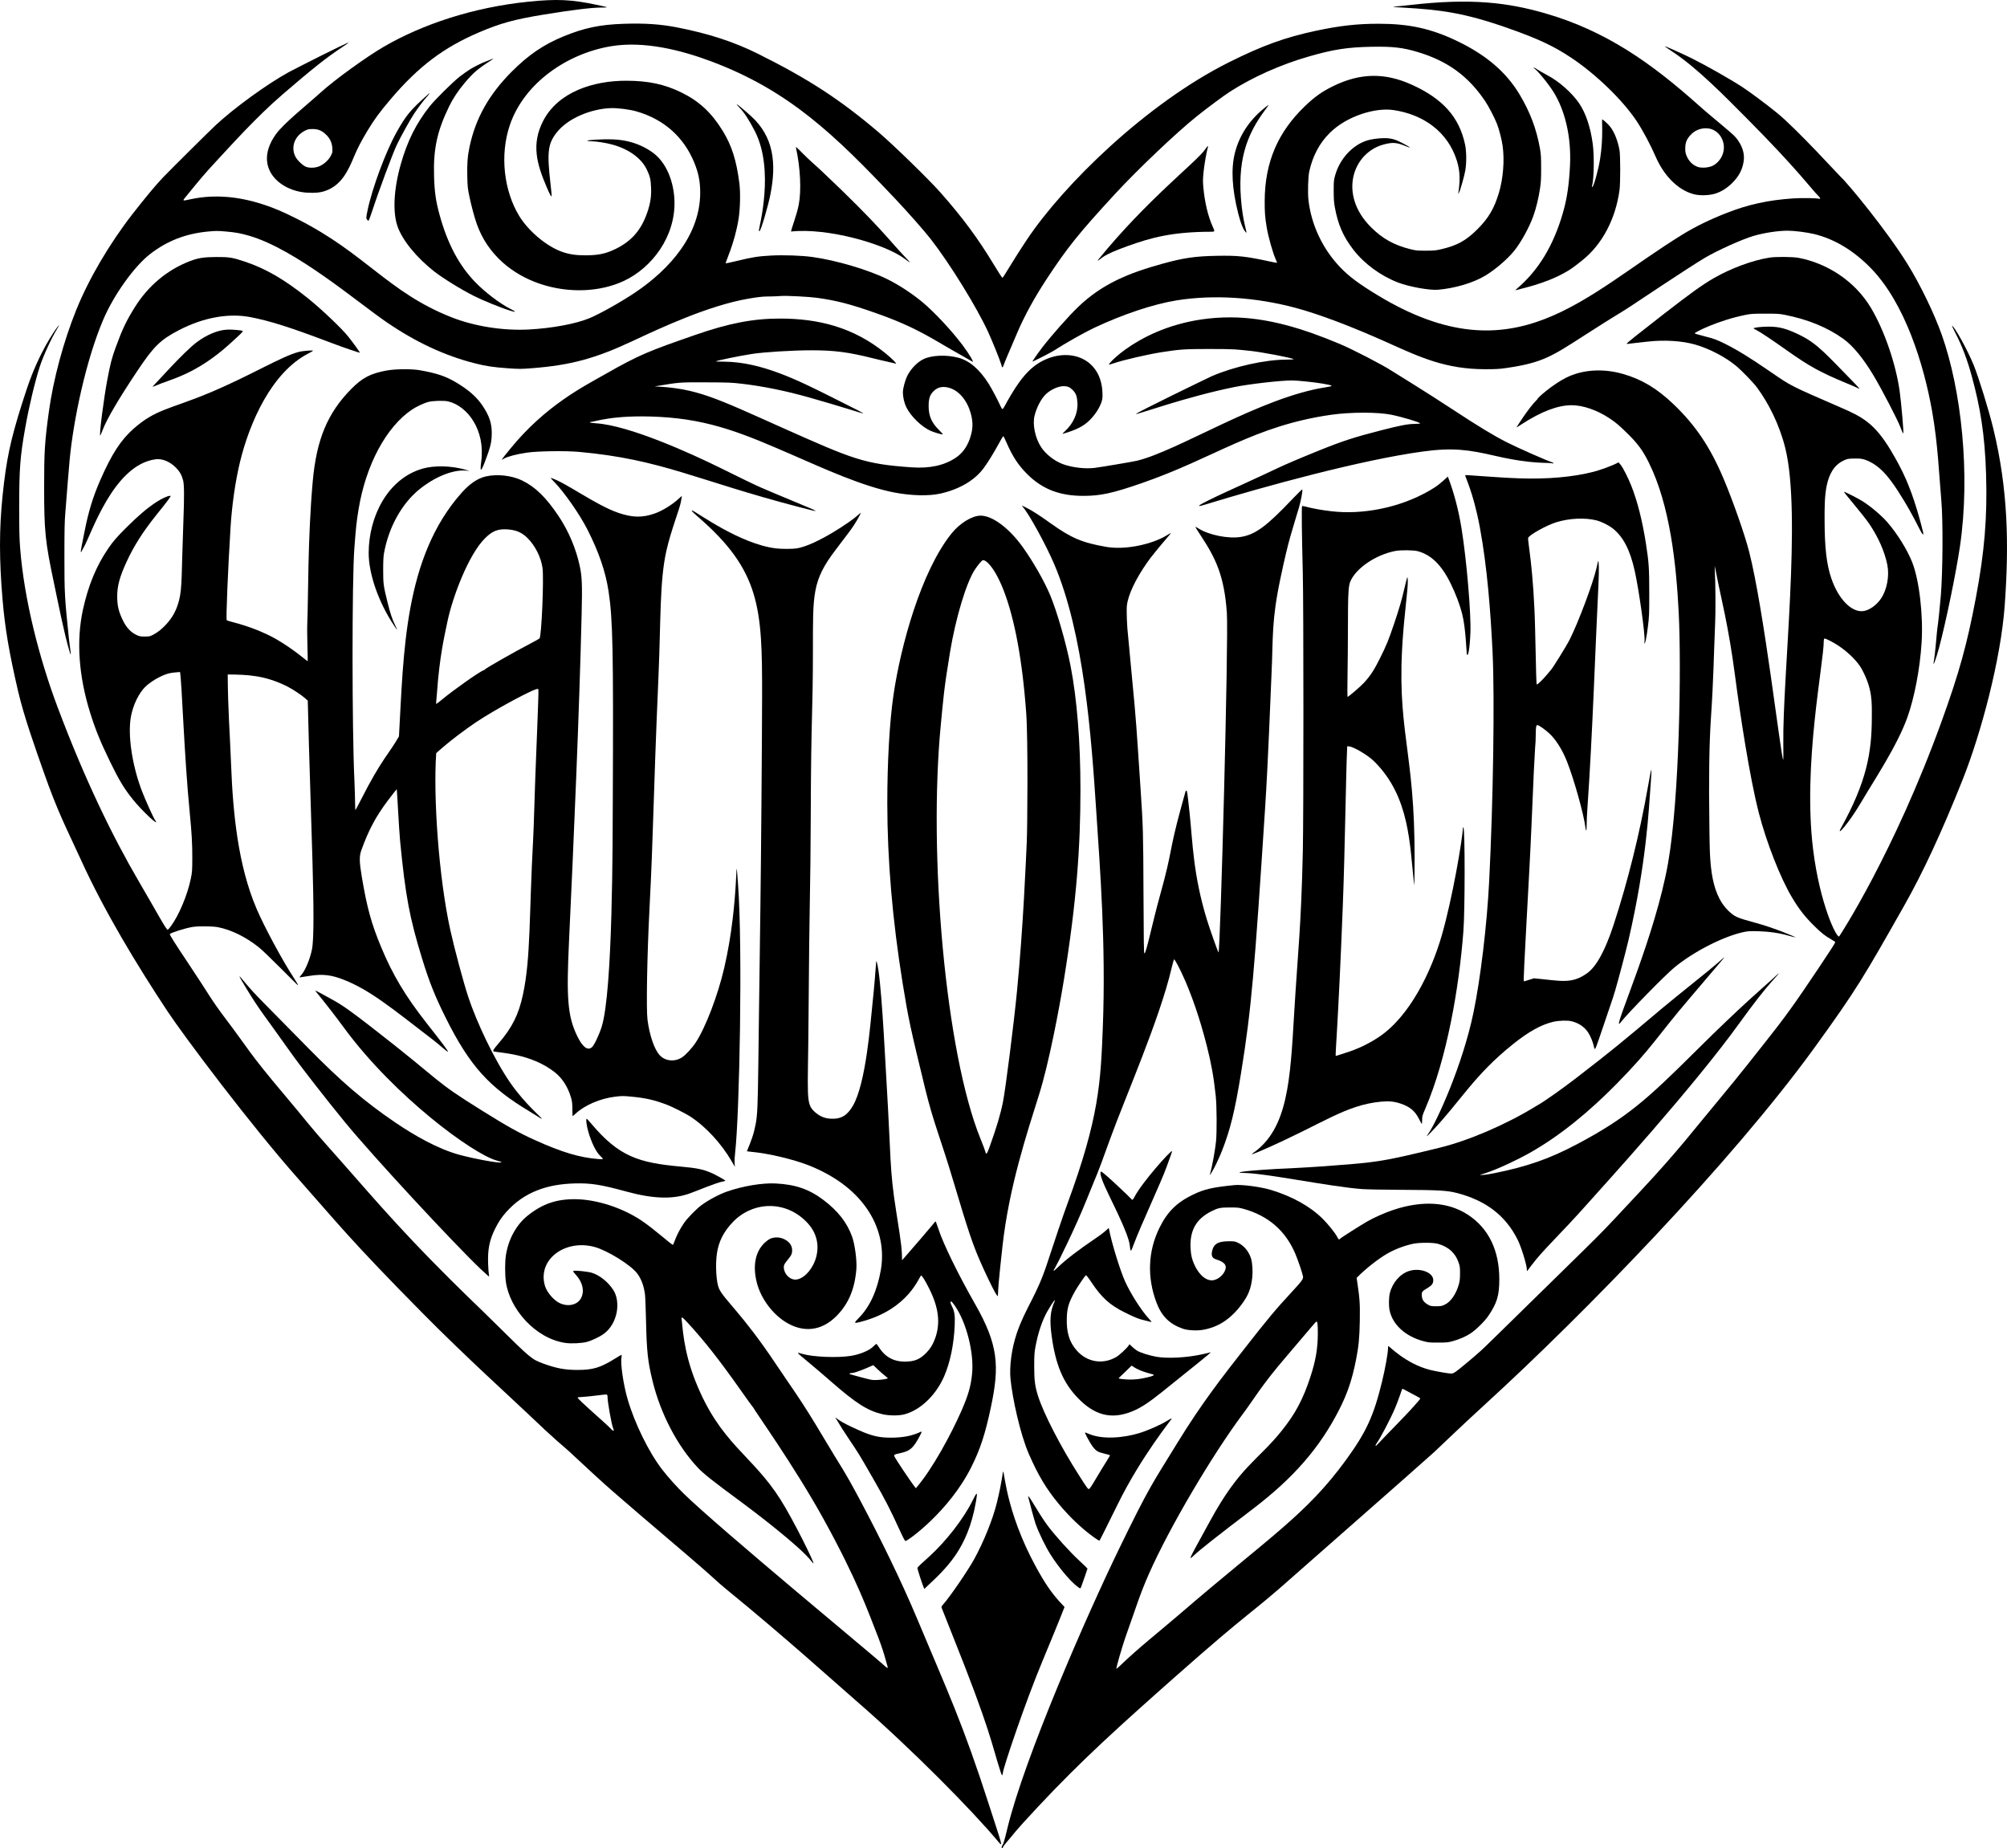 <?xml version="1.0" encoding="utf-8"?>
<svg version="1.1" id="Layer_1" xmlns="http://www.w3.org/2000/svg" xmlns:xlink="http://www.w3.org/1999/xlink" x="0px" y="0px"
	 viewBox="0 0 5000 4604.716" enable-background="new 0 0 5000 4604.716" xml:space="preserve">
<g>
	<path d="M2305.02,2712.912c21.177,86.773,36.962,118.562,71.258,233.752
		c35.264,118.438,46.516,151.976,65.983,196.677c11.225,25.776,29.392,63.6,36.663,76.334l0.001-0.001
		c2.949,5.165,5.841,9.392,6.427,9.392c0.586,0,1.065-3.378,1.065-7.506c0-20.043,11.111-117.306,11.133-117.502
		c16.341-147.064,60.57-279.838,91.721-379.262c23.585-75.278,48.881-208.002,61.024-282.698
		c32.531-200.106,41.301-335,41.401-474.772c0.085-117.46-8.6-226.109-24.661-308.54
		c-11.023-56.572-34.299-137.153-51.072-176.813c-14.932-35.305-43.053-84.383-68.735-119.96
		c-33.726-46.718-75.027-77.374-104.244-77.374c-21.293,0-52.098,18.936-72.703,44.692
		c-75.976,94.969-126.427,280.311-144.263,401.58c-9.836,66.885-15.545,166.602-15.497,270.725
		c0.065,140.929,12.923,291.483,38.282,448.234C2263.204,2538.894,2267.802,2560.408,2305.02,2712.912z
		 M2343.96,1804.103c6.237-63.837,7.202-84.711,22.692-178.634c14.38-87.192,41.283-176.012,62.961-207.865
		c6.91-10.153,15.298-20.145,18.227-21.713c11.187-5.987,85.983,62.172,108.805,381.656
		c4.698,65.768,2.91,287.174,1.294,320.617c-2.264,46.857-8.491,208.479-24.311,371.138
		c-7.979,82.04-28.401,243.147-35.059,276.572c-5.999,30.117-16.09,63.95-33.214,111.354l0.001-0
		c-5.377,14.886-7.545,18.698-9.092,15.99c-2.058-3.601,0.794-0.683-13.552-36.016
		C2355.462,2622.307,2312.231,2128.921,2343.96,1804.103z"/>
	<path d="M4965.843,1067.657c-11.156-45.835-36.512-127.969-48.789-158.041
		c-15.344-37.584-48.596-97.804-54.006-97.804c-0.444,0,3.183,7.724,8.06,17.164
		c17.2,33.295,29.839,66.657,41.452,109.414c20.192,74.344,32.24,142.025,35.318,243.264
		c3.262,107.292-3.874,193.312-25.575,308.31c-21.697,114.978-41.56,186.615-85.127,307.015
		c-118.954,328.731-254.451,535.329-255.357,535.975c-6.498,4.628-47.972-80.895-64.772-216.005
		c-26.321-211.678,26.498-463.45,26.498-521.124c-0.002-2.56,0.76-4.543,1.915-4.987
		c2.13-0.817,22.68,9.763,34.893,17.965c25.413,17.067,47.996,39.847,58.128,58.634
		c26.702,49.509,24.799,81.565,24.764,119.179c-0.084,89.084-12.948,160.634-76.873,276.502
		c-13.465,24.405,19.705-12.2,50.485-64.701c31.791-54.224,89.363-139.772,114.938-211.154
		c17.644-49.243,31.299-120.861,35.441-185.878c4.384-68.819-5.881-156.507-23.52-200.927
		c-12.352-31.107-37.266-71.188-61.69-99.252c-15.078-17.325-42.163-40.226-62.466-52.818
		c-12.355-7.663-43.895-23.677-45.469-23.086c-1.946,0.73,46.534,55.595,63.416,80.713
		c22.141,32.941,37.58,68.012,44.226,100.465c5.79,28.266-0.642,62.703-15.902,85.154
		c-11.287,16.606-29.702,29.363-44.574,30.881c-29.129,2.973-61.407-30.373-78.859-81.471
		c-11.921-34.904-16.788-77.153-16.824-146.041c-0.028-53.8-1.425-124.38,46.763-147.362
		c9.605-4.581,10.949-4.864,25.18-5.3c17.869-0.547,26.064,0.945,38.855,7.074
		c24.722,11.847,44.706,32.101,70.205,71.152c47.661,72.99,60.699,114.829,65.163,110.366
		c0.78-0.78-8.743-37.077-15.886-60.544c-18.105-59.484-34.686-97.11-65.364-148.326
		c-40.587-67.755-71.09-83.546-124.199-106.603c-127.835-55.498-122.705-52.889-176.177-89.598
		c-50.219-34.476-81.501-53.755-112.434-69.295c-20.014-10.054-28.491-13.118-53.76-19.432
		c-11.965-2.99-21.833-5.976-21.929-6.637c-0.364-2.522,58.511-32.434,127.238-46.12
		c13.226-2.634,18.676-2.967,48.579-2.967c29.854,0,35.373,0.336,48.578,2.956
		c57.761,11.463,105.984,31.206,145.606,59.613c23.921,17.15,49.964,48.705,75.549,91.54
		c20.791,34.808,59.845,109.977,66.966,128.894c4.756,12.634,6.154,15.565,7.134,14.959
		c1.457-0.9-4.894-74.587-8.993-104.343c-9.342-67.812-38.124-151.63-71.191-207.319
		c-41.29-69.537-111.97-112.29-180.743-125.332c-14.483-2.747-56.887-3.053-72.865-0.525
		c-41.442,6.554-95.924,26.694-138.289,51.121c-28.378,16.362-57.426,37.19-125.008,89.633
		c-62.202,48.269-91.975,72.089-91.975,73.587c0,0.637,1.603,0.856,3.562,0.486
		c4.694-0.885,19.394-2.254,48.902-5.621c41.322-4.715,85.891-1.922,118.175,7.407
		c35.935,10.384,75.614,31.152,102.694,53.752c13.404,11.186,41.86,40.664,50.859,52.686
		c29.162,38.958,56.526,93.738,70.837,151.251c41.049,164.963-7.111,569.769-4.841,736.923
		c0.313,23.02,0.166,41.091-0.327,40.158c-6.341-11.996-47.807-374.092-84.932-519.217
		c-10.672-41.72-40.036-125.57-63.227-180.548c-33.398-79.176-69.837-133.542-124.705-186.056
		c-41.404-39.627-79.453-62.437-126.564-75.871c-49.769-14.193-100.847-10.806-141.149,9.359
		c-34.362,17.193-70.801,49.881-70.801,52.045c0,0.545-2.051,3.002-4.557,5.462
		c-17.245,16.923-50.064,67.574-48.196,66.484c0.871-0.508,6.386-4.029,12.254-7.824
		c49.467-31.983,89.889-47.398,124.702-47.554c27.964-0.125,64.253,12.406,94.348,32.579
		c16.336,10.951,23.216,16.75,44.068,37.143c26.186,25.61,38.633,42.459,53.738,72.739
		c53.151,106.544,68.682,254.057,74.786,375.55c6.614,131.62,2.173,459.885-26.641,623.097
		c-31.224,176.867-128.47,394.016-122.06,400.425c0.306,0.306,2.648-2.129,5.204-5.411
		c16.791-21.552,109.967-116.674,132.402-135.168c49.025-40.412,124.964-78.915,175.438-88.951
		c8.838-1.758,15.503-2.035,34.976-1.455c56.947,1.696,83.839,15.31,91.587,15.132
		c1.207-0.027-48.79-22.56-104.886-37.622c-39.741-10.671-47.035-13.936-61.204-27.395
		c-50.198-47.683-47.28-134.339-48.487-215.417c-1.694-113.751-0.398-202.201,3.899-266.209
		c6.66-99.182,6.847-150.729,10.477-236.375c1.169-27.58,1.355-92.428-1.257-142.535
		c1.551,6.752,3.083,12.946,6.859,33.033c7.549,40.156,27.804,116.507,44.161,242.244
		c11.961,91.945,35.992,250.954,58.993,340.048c19.114,74.036,53.665,162.168,82.592,210.674
		c17.819,29.879,32.696,48.865,56.821,72.515c16.801,16.469,27.231,24.625,41.572,32.502
		c5.165,2.838,9.392,5.786,9.392,6.553c0,2.22-9.994,17.804-43.566,67.931
		c-58.117,86.775-81.744,119.537-130.608,181.105c-16.544,20.844-65.922,84.246-111.453,138.61
		c-63.924,76.325-103.136,129.698-200.076,233.22c-124.144,132.576-51.26,58.56-364.092,365.401
		c-31.21,30.613-37.489,36.329-66.714,60.728c-29.903,24.965-34.109,27.871-40.346,27.871
		c-6.346,0-39.075-5.697-52.671-9.169c-60.536-15.456-101.743-59.489-103.762-59.489
		c-0.425,0-0.774,2.478-0.787,5.506c-0.03,11.993-6.977,50.642-15.077,83.878
		c-20.646,84.717-39.139,124.947-89.02,193.666c-100.071,137.86-191.091,192.065-413.499,383.615
		c-51.096,44.008-103.07,84.612-149.25,129.06c-5.189,4.993-9.737,8.776-10.107,8.405
		c-0.654-0.653,12.209-49.331,26.897-90.354c22.648-63.256,31.474-94.176,54.209-145.735
		c51.761-117.387,159.118-298.197,233.858-398.4c31.402-42.102,45.043-69.052,106.667-141.143
		c68.367-79.978,75.163-89.384,77.22-89.384c2.393,0,3.209,7.539,3.209,29.795
		c0.007,36.544-5.257,67.417-18.334,107.52c-18.246,55.958-37.523,92.178-71.748,134.817
		c-60.206,75.007-104.277,88.501-178.065,224.095c-49.133,90.289-58.222,103.429-40.499,86.325
		c13.691-13.213,57.369-47.665,147.256-116.147c100.744-76.755,166.416-152.308,214.546-246.829
		c20.634-40.523,32.277-74.985,42.012-124.361c6.581-33.375,8.634-54.447,9.405-96.509
		c0.892-48.615-0.673-58.458-7.841-107.613c24.489-25.162,56.149-48.653,75.583-60.039
		c18.395-10.777,42.834-20.157,64.771-24.86c15.742-3.375,50.366-3.348,62.18,0.049
		c26.551,7.634,43.266,22.762,51.436,46.551c3.254,9.474,3.614,12.241,3.565,27.379
		c-0.043,13.527-0.636,18.879-3.011,27.204c-7.057,24.736-20.279,43.654-35.387,50.629
		c-7.313,3.377-9.56,3.778-21.137,3.778c-10.964,0-13.794-0.449-18.424-2.923
		c-12.636-6.752-17.167-13.374-17.409-25.444c-0.15-7.496,1.461-9.4,14.55-17.186
		c10.87-6.466,14.166-11.021,14.153-19.585c-0.019-19.127-33.044-31.447-60.554-22.59
		c-22.384,7.206-41.583,29.562-47.769,55.624c-2.453,10.334-2.78,30.178-0.679,41.172
		c6.901,36.108,39.102,65.84,84.394,77.919c12.571,3.353,15.37,3.623,36.92,3.565
		c20.916-0.056,24.585-0.407,35.624-3.409c16.816-4.573,33.527-11.832,45.179-19.625
		c13.85-9.264,34.828-29.95,43.919-43.31c21.842-32.096,27.479-50.885,27.479-91.569
		c-0.003-72.031-26.904-127.201-78.389-160.76c-48.754-31.779-112.282-35.993-184.571-12.242
		c-20.657,6.787-47.372,18.538-65.419,28.776c-16.146,9.16-66.118,40.904-68.044,43.224
		c-2.645,3.187-4.388,2.179-7.354-4.251c-3.76-8.15-22.846-32.054-36.016-45.108
		c-31.204-30.929-74.958-55.43-128.239-71.811c-25.458-7.826-72.6-14.152-91.588-12.29
		c-54.534,5.349-75.575,10.201-104.021,23.991c-39.982,19.381-63.267,42.475-82.907,82.225
		c-28.704,58.098-31.346,123.697-7.511,186.541c12.933,34.1,32.483,53.432,65.805,65.069
		c11.431,3.992,33.45,5.355,48.24,2.985c39.047-6.256,70.091-26.327,97.821-63.245
		c16.935-22.546,23.779-39.884,26.774-67.82c1.639-15.295,0.283-35.965-3.073-46.836
		c-5.295-17.153-17.086-31.65-31.52-38.756c-8.271-4.072-9.296-4.257-23.571-4.235
		c-25.171,0.038-36.449,5.699-40.846,20.503c-4.337,14.603-1.795,21.355,9.335,24.798
		c21.924,6.783,27.999,15.688,20.585,30.177c-5.212,10.184-15.363,18.459-25.9,21.112
		c-17.052,4.294-36.278-10.309-48.748-37.024c-6.31-13.519-8.927-24.202-9.903-40.424
		c-2.735-45.47,13.378-74.531,52.13-94.019c16.238-8.166,22.006-9.337,45.91-9.319
		c19.266,0.014,22.628,0.364,34.083,3.545c61.433,17.061,104.591,54.592,128.846,112.048
		c6.589,15.609,17.584,47.933,19.055,56.02c1.145,6.298-2.695,11.695-26.825,37.703
		c-41.08,44.277-60.331,67.315-119.498,143.008c-53.229,68.097-104.462,132.791-167.145,234.953
		c-62.919,102.547-68.519,106.296-145.351,264.432c-79.06,162.723-235.084,518.806-277.71,695.368
		c-7.388,30.6-9.851,38.932-12.367,41.828c-0.977,1.125-1.777,3.311-1.777,4.858l0.001,0.002
		c0,3.684,2.17,3.617,3.306-0.102c0.49-1.603,4.196-6.704,8.236-11.335c23.909-27.408,11.369-16.845,79.094-89.384
		c108.06-115.742,205.442-203.277,343.219-325.18c191.597-169.522,184.592-152.419,293.136-249.34
		c15.8-14.108,312.404-274.38,348.856-307.537c15.486-14.087,59.99-57.834,132.019-123.682
		c243.435-222.549,606.689-595.958,814.423-881.69c109.281-150.312,128.346-185.095,224.736-354.945
		c47.983-84.552,95.058-185.865,146.957-316.277c46.187-116.059,95.153-299.716,104.839-433.772
		C5005.176,1358.275,5002.922,1219.994,4965.843,1067.657z M3476.788,3551.625
		c-45.696,46.504-49.752,53.314-49.836,49.996c-0.034-1.358,1.31-4.272,2.988-6.477
		c8.4-11.038,33.894-59.754,45.567-87.072c8.565-20.046,17.173-47.282,18.06-48.169
		c0.759-0.759,24.154,12.787,36.632,19.043c4.453,2.232,8.096,4.586,8.096,5.231
		C3538.296,3485.999,3515.686,3512.039,3476.788,3551.625z"/>
	<path d="M2431.414,3740.823c4.407-25.427,3.092-25.666-8.858-1.615c-22.186,44.658-65.262,100.2-107.525,138.642
		c-21.98,19.994-29.458,26.043-29.427,29.145c0.017,2.008,10.301,35.609,16.972,51.576
		C2357.58,3907.285,2410.723,3860.19,2431.414,3740.823z"/>
	<path d="M2286.247,4036.112c-41.395-99.071-94.963-207.31-143.484-298.594
		c-41.879-78.789-46.113-80.069-91.168-156.098c-56.849-95.931-79.492-124.387-119.481-184.342
		c-83.069-124.547-128.172-159.084-140.848-186.772c-6.878-15.022-9.46-58.519-5.202-87.64
		c4.36-29.829,17.181-54.921,40.181-78.64c50.184-51.754,132.73-54.469,185.873,3.204
		c55.294,60.009,4.576,140.68-30.867,140.68c-14.654,0-28.55-15.083-28.55-30.989
		c0-5.684,1.243-7.923,11.162-20.112c8.766-10.771,10.293-15.001,9.267-25.677
		c-1.571-16.346-21.477-29.76-41.748-28.133c-9.51,0.763-16.053,3.907-25.145,12.082
		c-24.185,21.744-31.602,57.243-20.895,100.01c19.709,78.725,118.969,164.648,199.196,82.99
		c29.487-30.013,44.956-66.807,48.93-116.379c1.665-20.771-3.691-61.379-10.651-80.752
		c-12.609-35.098-35.266-64.099-71.418-91.413c-35.56-26.866-70.054-38.739-119.443-41.113
		c-33.521-1.611-81.275,6.395-121.206,20.321c-19.234,6.708-45.556,20.788-63.519,33.977
		c-12.109,8.891-34.641,31.948-42.835,43.831c-19.912,28.878-25.65,52.348-27.646,54.664
		c-1.869,2.169-45.23-38.101-79.31-60.809c-48.069-32.031-112.499-52.584-165.498-52.794
		c-46.716-0.185-81.652,12.125-118.19,41.647c-27.75,22.421-47.435,58.752-53.512,98.761
		c-2.371,15.649-2.367,47.117,0.013,64.998c8.942,67.167,72.903,141.688,148.298,152.701
		c14.423,2.107,40.333,0.89,53.411-2.509c12.04-3.129,32.264-12.775,42.349-20.199
		c34.622-25.487,42.716-79.601,23.547-109.26c-12.859-19.896-34.104-36.926-53.389-42.796
		c-9.631-2.932-39.224-6.151-44.462-4.836c-3.364,0.845-3.353,0.869,4.405,9.465
		c17.284,19.15,22.218,40.85,13.253,58.283c-9.121,17.734-33.81,22.952-55.154,11.656
		c-14.604-7.729-30.355-26.752-34.876-42.12c-19.342-65.75,50.406-116.679,123.538-96.824
		c31.965,8.678,90.282,44.859,106.105,65.83c10.323,13.682,16.669,30.592,19.558,52.122
		c0.765,5.7,1.924,34.847,2.576,64.771c1.694,77.79,4.369,102.534,16.381,151.564
		c19.957,81.458,61.803,161.523,112.692,215.618c14.234,15.131,37.291,33.38,107.297,84.92
		c29.552,21.756,147.916,111.372,176.103,148.65c2.02,2.672,4.153,4.858,4.74,4.858
		c2.982,0-49.071-106.744-82.374-159.31c-71.305-112.551-149.105-137.252-211.727-294.685
		c-30.772-77.361-31.833-138.217-34.455-154.529c-1.134-7.051,2.095-5.117,15.137,9.068
		c42.655,46.392,78.973,92.67,133.938,170.672c32.843,46.608,30.429,41.162,30.429,42.065
		c0,2.924,99.962,142.262,172.8,273.813c86.756,156.689,114.412,239.042,131.645,281.959
		c19.299,48.059,25.032,73.917,29.419,89.06c1.237,4.27-2.478,2.276-11.106-5.96
		c-17.713-16.911-406.104-337.513-496.166-425.091c-17.711-17.222-39.755-41.788-54.052-60.237
		c-33.488-43.211-68.953-115.361-86.666-176.312c-10.454-35.973-18.072-88.286-15.119-103.823
		c0.739-3.887,0.711-6.153-0.076-6.153c-0.685,0-7.201,3.739-14.48,8.308c-37.485,23.53-56.131,29.266-95.087,29.252
		c-31.663-0.012-53.147-4.064-86.33-16.285c-27.505-10.129-30.825-12.903-114.718-95.842
		c-64.28-63.549-48.788-46.886-113.783-111.28c-140.497-139.197-216.571-232.456-302.052-327.92
		c-51.958-58.026-53.988-63.843-111.494-132.001c-93.831-111.21-85.623-108.823-149.003-192.631
		c-37.741-49.906-39.995-59.021-94.168-139.977c-31.591-47.209-44.658-67.954-44.017-69.877
		c1.047-3.141,40.18-15.387,57.344-17.945c14.463-2.155,49.425-1.805,61.997,0.622
		c33.422,6.45,69.003,23.844,101.874,49.799c18.177,14.354,96.371,94.733,97.683,94.733
		c1.295,0-1.185-4.551-8.823-16.193c-28.943-44.112-74.378-128.262-93.917-173.944
		c-46.577-108.893-58.989-239.443-63.604-359.925c-3.146-82.119-7.678-130.639-8.416-223.952
		c49.933,0.343,92.673,1.796,149.105,30.181c12.573,6.324,34.937,21.171,43.906,29.149l6.471,5.755
		c6.574,284.46,21.03,568.449,10.388,620.192c-5.05,24.553-17.032,52.98-26.797,63.574
		c-3.419,3.709-4.583,5.731-3.3,5.731c1.091,0,10.93-1.523,21.863-3.385c36.027-6.135,58.713-2.01,87.553,9.329
		c65.391,25.71,119.505,70.677,221.206,148.817c37.397,28.733,69.25,66.267-15.844-42.06
		c-51.953-66.137-83.826-119.573-112.497-188.601c-24.302-58.51-35.109-97.935-48.085-175.412
		c-6.235-37.229-6.402-50.685-0.823-66.066c18.233-50.265,35.669-82.91,65.73-123.065
		c10.739-14.345,21.96-28.458,22.331-28.087c0.546,0.545,5.74,102.226,8.223,127.834
		c13.355,137.733,23.549,192.215,55.194,294.988c17.545,56.98,31.73,92.523,58.049,145.455
		c60.914,122.506,109.994,174.522,208.67,233.862c20.537,12.349,29.338,18.755,31.061,18.715
		c3.315-0.075-41.23-35.796-78.633-90.002c-40.456-58.63-83.6-150.891-104.084-212.449
		c-11.807-35.484-34.837-121.157-45.094-167.757c-29.144-132.407-42.668-333.501-35.119-440.783
		c31.58-28.741,72.494-59.125,99.331-77.096c48.468-32.455,147.25-85.53,154.218-82.86
		c1.985,0.761,2.18-5.649-6.767,222.477c-1.98,50.497-3.425,117.561-5.248,150.917
		c-10.476,191.816-5.684,295.45-25.325,387.588c-10.657,49.995-26.808,82.439-60.687,121.912
		c-13.214,15.396-15.509,19.242-12.066,20.222c13.324,3.79,92.798,4.599,152.943,52.721
		c17.755,14.205,31.56,35.876,39.205,61.539c2.916,9.789,3.453,14.151,3.605,29.307
		c0.098,9.793,0.393,17.812,0.653,17.812c0.261,0.004,3.806-3.078,7.877-6.847
		c22.468-20.802,61.299-37.347,98.025-41.769c16.978-2.044,19.867-2.054,40.325-0.137
		c36.028,3.376,57.888,8.425,90.232,20.839c12.502,4.798,45.169,21.339,56.067,28.389
		c38.842,25.127,77.733,67.164,104.074,112.493l7.7,13.25c-0.753-8.064-1.874-14.33,0.498-34.961
		c10.972-95.411,19.034-510.334,7.268-668.908c-8.33-112.253,4.77,39.477-34.316,207.815
		c-16.057,69.157-46.522,148.872-71.29,186.541c-8.807,13.394-25.235,31.136-34.095,36.821
		c-18.216,11.689-41.482,9.459-55.287-5.301c-13.365-14.288-25.405-49.127-30.593-88.519
		c-3.361-25.523-0.964-161.284,4.827-273.334c10.659-206.257,8.409-254.723,22.61-584.235
		c6.095-141.426,2.615-234.088,19.512-310.253c11.167-50.342,33.193-104.853,36.119-121.802
		c0.796-4.613,1.795-10.123,2.221-12.245c0.75-3.743,0.545-3.647-6.908,3.239
		c-17.02,15.723-40.86,30.475-60.391,37.369c-30.486,10.76-54.884,10.403-89.657-1.315
		c-56.236-18.95-130.475-74.724-166.462-86.498c-4.346-1.422-4.152-1.092,4.681,7.949
		c25.859,26.471,64.256,81.421,83.905,120.078c28.371,55.817,45.106,104.772,52.579,153.811
		c10.592,69.509,12.201,149.269,10.508,521.216c-0.43,94.518,0.407,477.563-28.091,564.803
		c-6.847,20.962-18.536,45.217-24.009,49.822c-10.766,9.059-23.412-0.727-36.761-28.448
		c-24.031-49.905-26.818-95.156-20.166-236.414c11.588-246.129,25.573-567.426,31.39-814.025
		c1.754-74.38,1.031-92.928-4.676-119.973c-9.035-42.812-27.791-87.234-52.324-123.921
		c-31.784-47.53-58.669-73.698-92.172-89.716c-25.533-12.207-61.519-16.118-89.382-9.713
		c-20.503,4.713-40.079,17.941-60.513,40.892c-143.681,161.374-144.222,399.3-155.989,606.708
		c-24.043,42.871-42.949,55.721-94.966,158.365c-6.95,13.715-13.018,24.936-13.483,24.936
		c-1.163-0.001-0.508-30.282-2.561-73.838c-6.075-128.901-6.172-497.625-0.152-577.758
		c3.954-52.631,5.48-66.802,10.465-97.156c18.189-110.762,68.946-205.598,133.091-248.675
		c10.316-6.928,29.427-16.003,39.669-18.838c11.818-3.27,40.62-4.079,51.177-1.437
		c47.721,11.945,92.139,71.097,81.68,149.77c-4.355,32.758,0.621,26.141,18.022-23.965
		c6.253-18.006,8.304-29.953,8.229-47.931c-0.101-24.031-6.345-42.418-22.751-66.995
		c-14.923-22.356-36.14-40.86-68.346-59.609c-24.995-14.551-47.141-21.854-88.089-29.048
		c-20.703-3.638-61.167-3.276-82.907,0.74c-40.226,7.432-60.549,18.088-88.341,46.319
		c-58.852,59.781-86.178,125.475-95.551,229.714c-12.816,142.531-10.914,294.354-13.63,355.593
		c-1.033,23.291,1.785,91.582,1.081,92.482c-0.92,1.176-46.839-41.114-102.153-67.188
		c-53.911-25.412-96.259-31.651-99.579-34.972c-2.132-2.132,3.026-127.109,9.573-231.919
		c3.463-55.444,11.984-114.5,23.293-161.446c24.021-99.713,79.282-224.228,170.664-271.147
		c5.874-3.016,10.995-5.993,11.38-6.615c1.212-1.96-25.481,0.172-35.636,2.846
		c-44.06,11.605-121.62,59.834-222.838,102.063c-99.123,41.355-132.954,40.034-188.793,89.495
		c-31.685,28.066-54.355,63.134-82.823,128.121c-18.08,41.272-29.572,78.982-39.308,128.99
		c-4.231,21.731-10.421,49.874-8.829,49.874c1.498,0,1.814-2.817,6.391-10.364
		c18.806-31.004,73.954-207.816,180.582-220.832c15.764-1.924,34.834,5.98,49.158,20.376
		c10.052,10.102,14.725,18.21,18.476,32.051c2.845,10.502,3.051,40.936,0.696,102.986
		c-4.89,128.829-2.628,163.926-10.55,195.294c-6.324,25.039-16.192,43.449-32.857,61.293
		c-10.92,11.693-20.648,19.375-32.048,25.305c-7.835,4.076-9.276,4.375-20.727,4.388
		c-11.218,0.008-13.097-0.366-21.239-4.222c-13.54-6.412-24.808-18.532-33.043-35.54
		c-10.993-22.704-14.348-36.88-14.361-60.624c-0.011-25.689,6.22-48.64,23.262-85.682
		c38.988-84.745,91.316-132.639,110.364-164.335h-3.429c-4.534,0-20.133,7.288-31.923,14.915
		c-22.208,14.367-44.324,33.04-74.1,62.567c-24.696,24.489-34.385,35.625-46.613,53.571
		c-29.862,43.826-49.815,92.182-62.981,152.635c-16.732,76.827-10.62,164.649,17.821,256.054
		c12.928,41.549,25.871,73.363,49.988,122.872c22.453,46.091,34.234,65.611,56.292,93.264
		c23.457,29.407,70.095,72.713,55.48,51.516c-4.515-6.548-23.517-48.59-32.419-71.727
		c-24.73-64.276-36.012-140.909-27.442-186.409c5.401-28.677,19.438-57.649,35.675-73.631
		c9.055-8.913,23.735-18.792,37.89-25.497c20.068-9.507,27.968-9.644,48.685-11.325
		c4.912,30.779,10.006,205.855,24.168,350.753c4.952,50.672,6.465,77.682,6.348,113.349
		c-0.1,30.683-0.361,34.278-3.668,50.522c-8.267,40.615-29.7,91.714-49.832,118.809
		c-3.29,4.428-6.678,8.332-7.528,8.675c-3.46,1.398-22.799-35.983-72.506-121.008
		c-64.449-110.24-134.086-252.603-202.216-433.966c-45.069-119.972-83.268-267.207-93.178-396.399
		c-1.856-24.189-2.337-45.079-2.324-101.691c0.015-95.664,2.293-125.582,15.043-197.552
		c9.412-53.135,24.163-115.038,36.425-152.86c8.348-25.751,28.657-70.132,42.247-92.322
		c18.101-29.559-13.073,10.136-37.169,58.193c-20.001,39.889-30.987,68-49.535,126.751
		c-29.002,91.863-39.132,139.859-48.391,229.289c-8.564,82.66-8.566,160.084-0.013,259.732
		c6.112,71.204,16.126,130.299,38.308,226.051c15.272,65.923,43.258,143.237,64.556,203.992
		c35.419,101.041,56.917,139.747,92.677,218.315c57.891,127.194,139.312,261.904,215.89,377.429
		c38.883,58.659,205.033,281.293,328.821,420.604c92.558,104.166,123.857,146.425,308.934,333.436
		c108.438,109.572,219.786,209.844,258.46,246.874c76.424,73.172,88.105,80.198,102.986,94.013
		c110.279,102.366,85.281,80.098,293.846,258.095c70.862,60.477,75.017,66.895,96.723,84.568
		c146.71,119.451,278.842,239.156,325.151,279.263c139.221,120.577,292.38,276.577,354.273,351.15h0
		c13.056,15.731,8.868,7.707-22.044-88.413C2397.45,4289.855,2361.257,4215.639,2286.247,4036.112z
		 M1088.674,1725.729c6.362-89.99,18.232-139.801,26.066-177.431c12.43-59.705,51.942-165.876,93.617-207.393
		c18.428-18.359,32.512-23.788,56.926-21.943c20.932,1.582,34.921,7.713,48.77,21.374
		c19.03,18.772,33.833,48.188,37.494,74.505c3.695,26.567-2.433,170.817-7.463,175.669
		c-1.195,1.153-10.917,6.647-21.604,12.21c-41.499,21.599-114.645,63.244-114.645,65.272
		c0,0.608-1.312,1.441-2.915,1.851c-8.332,2.132-73.537,47.948-103.233,72.538v-0
		c-7.439,6.16-14.024,11.2-14.632,11.2C1085.686,1753.581,1087.007,1749.309,1088.674,1725.729z M1529.099,3563.242
		c0,2.823-3.444,0.86-8.42-4.8c-8.548-9.722-83.521-73.68-81.634-76.733c0.897-1.451,17.5-0.945,49.477-5.303
		c11.526-1.571,21.873-2.504,22.994-2.074c1.401,0.538,2.038,2.463,2.038,6.159c0,11.871,9.924,67.962,13.567,76.681
		c1.088,2.603,1.978,5.335,1.978,6.07H1529.099z"/>
	<path d="M2242.876,3620.226c20.029-4.435,27.937-9.637,38.357-25.233c5.816-8.705,14.755-25.495,14.755-27.715
		c0-4.133-17.914,14.361-75.782,14.441c-29.857,0.042-47.382-3.946-79.668-18.128
		c-24.616-10.813-43.97-20.757-51.289-26.353c-6.949-5.313-10.041-6.588-6.736-2.777
		c4.501,5.191,4.445,8.928,32.105,50.172c25.675,38.286,25.418,37.866,59.93,97.928
		c30.299,52.729,42.958,77.251,66.325,128.472h0.001c9.187,20.138,13.463,28.175,14.992,28.175
		c5.192,0,108.517-73.2,164.138-184.598c22.331-44.725,34.776-82.952,48.92-150.269
		c21.191-100.86,18.379-153.585-39.536-255.198c-42.976-75.402-79.69-150.626-91.811-188.115
		c-3.28-10.146-6.375-18.315-6.877-18.152c-1.462,0.473-5.434,7.674-83.289,96.801
		c-0.826-28.215-0.722-33.677-14.764-121.766c-16.832-105.593-12.517-129.262-24.08-322.56
		c-4.536-75.828-13.175-261.551-24.231-298.594c-2.727-9.136-0.592,7.795-10.778,104.281
		c-5.202,49.276-16.432,199.338-49.083,254.408c-12.737,21.482-26.121,30.684-46.015,31.635
		c-19.722,0.943-34.219-4.037-48.302-16.591c-23.786-21.205-17.153-34.829-15.872-233.828
		c1.914-297.456,5.064-321.05,5.577-508.453c0.686-250.441,5.254-245.678,5.375-408.058
		c0.102-140.003-2.446-172.948,56.344-250.016c31.368-41.121,37.94-49.952,44.826-60.237
		c7.222-10.786,18.017-30.012,18.017-32.088c0-0.658-2.869,1.553-6.375,4.914
		c-16.898,16.194-105.607,75.834-152.961,83.447c-10.728,1.725-37.634,1.76-51.851,0.066
		c-89.267-10.631-196.854-89.853-207.849-94.073c-5.164-1.982-0.585,3.226,13.67,15.549
		c155.614,134.513,159.733,227.601,159.552,443.197c-0.085,100.79-2.653,422.313-4.216,527.884
		c-7.741,522.741-3.551,508.124-15.524,558.563c-5.257,22.145-18.141,49.833-18.141,50.889
		c0,0.183,4.518,0.733,10.04,1.222c42.962,3.803,106.783,18.932,145.807,34.565
		c142.369,57.029,194.372,164.01,177.912,259.557c-8.789,51.018-27.371,91.821-54.239,119.096
		c-14.286,14.502-13.81,15.254,6.255,9.878c117.629-31.517,142.552-111.183,148.225-114.689
		c1.769-1.093,10.333,12.735,20.511,33.122c23.296,46.662,27.944,85.272,14.748,122.525
		c-5.605,15.823-12.669,27.238-23.553,38.059c-15.608,15.517-28.919,20.721-52.933,20.691
		c-52.972-0.065-65.39-44.029-70.449-44.029c-0.675,0-3.993,2.839-7.373,6.31
		c-9.763,10.023-33.518,19.907-56.514,23.513c-32.464,5.091-92.68,2.734-118.62-4.645
		c-25.805-7.34-15.766-6.428,69.394,68.091c62.202,54.428,91.036,72.85,127.794,81.644
		c16.267,3.892,40.325,4.23,54.213,0.763c40.072-10.005,79.481-47.363,100.205-94.993
		c14.962-34.388,24.337-79.771,26.296-127.3c1.004-24.349-0.491-34.648-6.84-47.133
		c-4.481-8.811-4.947-13.112-1.269-11.701c1.046,0.401,4.921,5.097,8.611,10.434
		c28.876,41.771,48.011,117.584,42.789,169.528c-3.152,31.348-9.694,53.913-27.035,93.246
		c-24.87,56.41-71.768,144.32-113.037,191.722c-12.911-15.921-50.105-72.385-52.603-77.623
		C2226.188,3624.074,2226.497,3623.852,2242.876,3620.226z M2203.041,3436.14h-0
		c-13.375,2.044-24.912,2.567-32.062,1.452c-5.08-0.792-40.419-9.966-52.807-13.709
		c-3.086-0.933-1.537-3.095,2.217-3.095c12.562,0,52.069-18.367,55.103-19.733c7.186,6.802,21.081,20.219,29.374,26.48
		c3.805,2.873,6.919,5.684,6.919,6.246S2207.851,3435.405,2203.041,3436.14z"/>
	<path d="M3867.008,1151.852c-11.401-3.245-86.638-36.45-113.13-49.929c-32.536-16.555-71.911-40.405-132.028-79.971
		c-73.792-48.566-146.625-92.804-154.803-98.159c-23.042-15.088-96.898-53.282-129.542-66.99
		c-87.556-36.769-178.189-66.142-272.686-66.124c-198.843,0.036-304.905,115.001-302.236,117.67
		c0.333,0.333,5.806-1.167,12.163-3.333c24.142-8.225,83.413-21.959,119.078-27.594
		c44.869-7.089,57.99-7.966,119.179-7.966c68.24,0,66.331,1.205,100.647,4.566
		c27.752,2.719,105.648,17.567,109.106,20.797c0.666,0.623-7.123,1.112-17.697,1.112
		c-52.977,0-130.588,17.217-186.227,41.312c-5.336,2.311-190.992,92.067-188.783,94.273
		c1.894,1.896,124.188-42.727,245.782-67.375c36.547-7.408,114.441-16.312,142.706-16.312
		c13.943,0,56.176,4.363,76.22,7.874c27.673,4.848,28.724,5.982,8.42,9.092
		c-162.774,24.932-367.96,158.5-471.089,183.173c-9.424,2.255-86.622,15.306-104.078,17.596
		c-23.787,3.12-56.461-0.62-79.9-9.147c-20.364-7.408-42.128-24.193-53.756-41.459
		c-15.359-22.807-22.682-57.541-16.852-79.93c5.559-21.347,16.443-41.809,28.252-53.116
		c11.659-11.162,30.79-19.843,43.696-19.827c10.199,0.012,15.595,2.277,22.951,9.633
		c8.111,8.111,10.803,15.373,11.796,31.813c1.544,25.586-10.167,51.9-31.78,71.404
		c-5.516,4.978-6.518,6.37-4.075,5.664c32.986-9.544,50.46-18.376,65.762-33.235
		c14.28-13.867,26.385-32.849,30.825-48.336c1.768-6.167,2.069-10.778,1.48-22.67
		c-3.885-78.405-72.02-108.052-135.947-83.187c-35.203,13.692-61.303,39.432-91.687,90.418
		c-14.352,24.083-18.917,35.487-21.26,35.487c-1.002,0-3.151-3.06-4.778-6.801
		c-5.846-13.446-21.842-43.753-29.555-55.996c-23.129-36.712-48.243-58.053-76.961-65.398
		c-29.255-7.482-64.829-5.931-85.249,3.717c-14.999,7.087-31.019,23.241-39.815,40.148
		c-6.2,11.917-11.804,32.366-11.804,43.072c0,11.459,3.493,26.5,8.556,36.834
		c11.003,22.461,38.275,48.923,60.506,58.709c9.614,4.232,29.148,9.864,30.282,8.73
		c0.445-0.445-3.8-5.332-9.434-10.861c-18.358-18.02-25.737-34.994-25.768-59.279
		c-0.022-17.516,2.574-26.576,10.048-35.067c9.775-11.105,21.725-14.885,36.994-11.701
		c29.547,6.161,49.696,34.929,57.962,64.904c6.318,22.912,5.543,40.679-2.794,64.038
		c-7.21,20.201-18.679,35.556-34.474,46.153c-28.836,19.347-64.85,27.205-110.148,24.034
		c-118.175-8.272-145.171-19.636-324.211-99.595c-164.814-73.606-210.941-97.38-316.083-102.026
		c63.795-10.427,57.494-10.344,128.247-10.112c56.316,0.184,63.023,0.448,89.384,3.519
		c52.429,6.108,109.142,17.658,167.109,34.035c71.753,20.271,134.636,40.474,134.997,40.112
		c0.922-0.922-10.66-6.938-81.237-42.197c-78.116-39.025-171.536-86.448-264.735-86.96
		c-11.969-0.066-21.488-0.392-21.155-0.726c2.084-2.084,55.78-13.163,89.633-18.494
		c29.797-4.692,101.912-9.144,148.326-9.158c57.26-0.017,91.963,4.502,154.155,20.072
		c29.234,7.319,50.211,11.374,56.351,13.128c3.991,1.139-11.085-13.805-26.556-26.325
		c-79.215-64.103-165.628-85.883-262.323-85.904c-66.737-0.014-127.281,11.663-210.506,40.6
		c-115.598,40.193-139.089,49.04-224.756,97.951c-51.804,29.577-149.157,77.858-237.51,187.085
		c-23.944,29.601-22.988,28.06-14.357,23.133c9.082-5.185,31.285-10.965,56.392-14.679
		c27.11-4.011,96.827-5.029,130.83-1.91c207.675,19.046,287.295,69.546,549.779,137.995l-0,0.001
		c60.91,15.884,46.114,11.113-14.25-14.302c-92.734-39.045-70.528-27.755-183.897-83.714
		c-74.743-36.893-227.345-105.998-310.016-111.257c-7.678-0.488-14.271-1.39-14.65-2.004s-0.455-1.117-0.168-1.117
		c10.667,0,55.684-18.931,172.246-12.89c130.076,6.741,215.863,44.36,335.19,96.184
		c72.726,31.585,171.726,77.099,250.352,92.201c42.762,8.214,86.589,9.224,115.502,2.662
		c47.448-10.768,85.168-33.037,107.582-63.513c24.103-32.772,46.934-80.014,48.786-79.397
		c0.654,0.218,4.053,6.979,7.554,15.025c15.391,35.376,29.609,57.14,51.807,79.305
		c39.921,39.861,84.431,54.371,140.169,54.371c42.737,0,72.938-6.61,146.18-31.994
		c181.762-62.995,278.236-142.401,470.885-170.018c48.194-6.909,116.834-6.945,150.269-0.078
		c27.157,5.578,70.535,18.575,71.471,21.415c0.25,0.759-5.366,1.318-14.154,1.407
		c-16.603,0.169-35.175,3.717-81.283,15.528c-68.49,17.544-97.624,26.995-156.098,50.636
		c-108.131,43.716-102.929,44.896-193.665,85.911c-46.482,21.011-140.651,64.261-91.923,49.352
		c150.57-46.068,389.691-111.674,544.673-132.764c74.77-10.175,114.741-4.107,179.343,10.848
		c97.575,22.588,134.328,15.562,143.179,18.958C3870.578,1155.626,3870.827,1152.938,3867.008,1151.852z"/>
	<path d="M2679.474,3948.968h0.001c5.321,4.464,10.346,8.12,11.167,8.12c0.821,0.002,2.081-1.599,2.801-3.558
		c4.875-13.273,15.785-44.805,15.785-45.621c0-0.546-9.404-9.668-20.898-20.273
		c-23.473-21.657-58.666-60.646-78.318-86.768c-23.786-31.619-51.662-85.84-48.102-70.152
		c2.523,11.123,15.573,58.763,17.831,65.095c8.438,23.665,24.699,57.044,38.044,78.092
		C2635.79,3902.301,2662.304,3934.565,2679.474,3948.968z"/>
	<path d="M4097.004,1603.313c1.905,0,5.15-16.207,8.298-41.454c3.289-26.37,3.468-30.85,3.468-84.202
		c-0.006-61.593-1.027-76.914-8.184-122.781c-8.971-57.497-21.139-105.607-36.603-144.723
		c-8.037-20.33-21.173-46.075-26.77-52.465l-5.106-5.829c-15.152,8.828-48.673,20.039-61.548,23.357
		c-51.845,13.364-115.754,18.992-186.781,16.45c-58.457-2.092-132.3-8.983-133.379-7.904
		c-1.941,1.941,19.391,39.283,36.204,129.375c18.747,100.454,27.046,213.705,31.804,311.549
		c5.479,112.637,1.645,371.559-8.45,570.825c-5.486,108.291-21.439,241.852-39.045,326.901
		c-27.259,131.677-91.585,271.666-111.631,300.538l-0.002,0c-7.72,11.119-5.967,10.205,7.458-3.886
		c72.509-76.108,104.995-139.75,202.754-217.86c39.221-31.338,70.073-48.455,100.102-55.535
		c13.864-3.269,35.613-3.926,45.667-1.38c18.158,4.598,31.808,13.861,41.239,27.984
		c5.364,8.033,12.386,24.831,13.913,33.286c0.491,2.718,1.478,6.072,2.193,7.451
		c1.438,2.774,4.473-5.13,21.607-56.269c14.034-41.889,22.928-66.199,29.755-89.417
		c8.139-27.682,27.073-99.409,33.161-125.623c45.076-194.099,50.619-328.438,54.375-377.615
		c4.674-61.191,3.707-59.117-5.811-5.182c-20.985,118.917-50.315,236.957-85.779,345.218
		c-20.925,63.877-43.014,104.202-66.047,120.57c-39.695,28.209-66.012,18.52-132.522,12.567
		c-16.102,5.24-24.559,7.913-24.974,7.498c-2.543-2.546,13.899-262.261,19.154-391.936
		c9.803-241.933,10.018-183.334,10.497-224.755c0.209-18.118,1.042-22.171,4.434-21.574
		c4.529,0.797,20.415,12.213,30.846,22.169c15.46,14.754,31.237,40.13,42.305,68.046
		c17.613,44.423,42.114,131.831,46.033,164.229c1.556,12.857,3.189,9.58,3.202-6.418
		c0.006-8.414,0.856-27.248,1.889-41.854c12.575-177.861,20.544-419.625,26.145-527.884
		c2.303-44.513,2.903-73.087,1.743-82.907c-0.853-7.219-0.497-8.105-5.203,12.954
		c-8.229,36.821-45.042,135.08-66.906,178.575c-7.722,15.363-42.924,72.206-47.05,75.975
		c-0.39,0.356-4.567,5.311-9.282,11.011c-10.378,12.546-23.964,25.69-25.544,24.714
		c-1.163-0.719-1.748-19.5-4.12-132.234c-3.315-157.579-19.681-226.81-17.336-232.922
		c2.892-7.535,45.592-31.271,69.871-38.84c32.158-10.025,71.297-11.905,99.748-4.791
		c13.253,3.314,31.342,12.378,42.101,21.097c25.45,20.624,42.107,53.153,53.599,104.672
		c10.615,47.587,26.31,159.697,24.509,175.073C4096.61,1600.544,4096.609,1603.313,4097.004,1603.313z"/>
	<path d="M4483.306,834.438c-33.063-15.989-50.428-20.646-77.078-20.668c-17.377-0.015-37.594,2.307-37.547,4.311
		c0.011,0.47,3.062,2.312,6.78,4.093c8.148,3.903,41.852,26.374,75.384,50.258
		c55.199,39.318,85.21,55.876,148.554,81.964c29.617,12.198,31.205,14.031,32.981,14.103
		c0.768,0.031-6.519-7.994-16.193-17.834C4550.735,884.091,4528.019,856.061,4483.306,834.438z"/>
	<path d="M3808.237,2873.812c79.092-44.144,153.789-107.012,219.081-173.446
		c90.684-92.272,98.544-115.706,183.808-215.308c0.127-0.148,83.922-98.545,84.265-99.141
		c1.237-2.15-6.349,4.053-18.057,14.765c-12.566,11.497-103.768,83.806-133.503,108.856
		c-109.018,91.84-129.609,108.563-214.962,174.582c-35.235,27.253-81.271,59.813-97.159,68.716
		c-2.138,1.198-5.635,3.251-7.772,4.562c-72.135,44.251-165.354,84.295-237.062,101.835
		c-123.908,30.309-148.665,34.876-224.423,41.397c-39.167,3.371-103.786,7.83-131.17,9.05
		c-145.092,6.467-155.073,12.371-136.297,12.371c55.545,0,213.768,33.767,297.577,40.304
		c10.86,0.847,53.146,1.671,95.861,1.868c94.185,0.435,116.084,1.624,139.631,7.581
		c73.078,18.486,122.747,56.42,152.81,116.708c9.236,18.52,22.872,62.949,23.051,75.102l-0-0
		c0.066,4.478-1.26,5.756,10.712-10.331c30.014-40.335,70.708-75.843,144.094-158.689
		c33.345-37.644,257.526-282.615,376.937-448.704c29.889-41.573,60.142-80.416,78.222-100.435
		c23.686-26.226,23.557-26.653-1.151-3.817c-19.036,17.594-72.31,61.822-187.212,175.977
		c-122.089,121.296-172.204,167.054-297.299,233.278c-67.84,35.914-123.461,55.388-205.324,71.886
		c-25.529,5.146-30.282,4.378-36.272,4.335l13.602-4.299C3731.908,2912.801,3782.855,2887.979,3808.237,2873.812z"/>
	<path d="M4167.469,129.417c61.914,40.885,131.066,112.034,183.525,164.764
		c129.277,129.946,165.588,181.644,180.068,194.972c4.312,3.969,4.578,7.206,0.498,6.056
		c-6.494-1.829-43.049-2.328-64.447-0.879c-62.056,4.2-111.433,14.982-165.166,36.066
		c-43.423,17.038-78.422,34.157-111.406,54.489c-243.803,150.292-414.725,358.245-756.884,151.586
		c-47.224-28.523-72.266-47.105-94.207-69.906c-44.175-45.907-72.492-105.604-79.717-168.061
		c-2.066-17.856-0.938-58.361,1.99-71.433c8.666-38.701,25.239-70.002,50.467-95.315
		c43.044-43.189,114.612-64.058,158.848-57.614c74.607,10.868,136.112,53.808,158.665,127.02
		c8.985,29.166,7.414,52.773,3.041,82.259l1.938-3.357c3.102-5.375,13.238-40.802,15.719-54.937
		c3.33-18.971,3.122-47.946-0.464-64.834c-14.582-68.654-55.48-114.451-133.605-149.608
		c-66.877-30.096-128.167-28.881-195.016,3.865c-28.288,13.857-46.25,26.641-71.064,50.58
		c-65.292,62.987-99.228,137.032-99.579,235.78c-0.1,28.07,0.836,40.346,4.985,65.419
		c3.997,24.151,15.694,65.326,22.986,80.909c1.82,3.888,3.092,7.286,2.828,7.55s-8.547-1.27-18.407-3.41
		c-59.228-12.853-79.226-14.998-131.119-14.067c-54.387,0.977-83.687,5.237-136.175,19.802
		c-82.769,22.968-149.315,49.161-210.737,108.473c-23.397,22.594-64.642,69.177-87.952,99.336
		c-10.279,13.299-25.468,35.107-24.869,35.706c0.771,0.771,44.23-21.327,52.815-26.855
		c29.843-19.217,75.513-45.033,100.819-56.991c70.991-33.547,148.47-59.355,205.548-68.469
		c91.818-14.66,196.667-8.016,296.651,18.798c58.476,15.683,139.382,46.303,229.594,86.894
		c82.208,36.99,144.729,65.835,242.587,65.844c26.069,0.003,35.325-0.516,51.817-2.903
		c92.243-13.351,114.286-29.449,198.199-83.346c92.052-59.124,83.517-51.593,112.313-70.76
		c0.134-0.089,146.901-98.192,184.836-120.573c31.224-18.422,92.436-46.012,120.624-54.368
		c25.93-7.687,61.424-13.151,85.423-13.151c16.21,0,47.508,3.931,65.493,8.225
		c51.225,12.231,99.971,41.674,143.144,86.46c83.558,86.68,130.673,237.762,151.495,355.924
		c14.491,82.233,17.086,157.025,22.779,221.067c4.451,50.065,3.763,176.806-1.295,238.556
		c-2.321,28.337-6.891,71.268-8.46,79.47c-1.206,6.303-4.662,58.654-9.255,85.498h0.001
		c-2.32,13.557,5.871-8.388,13.054-34.976c16.786-62.131,42.727-187.767,52.426-253.902
		c26.585-181.262,2.987-390.59-45.197-526.589c-18.982-53.574-53.966-125.863-85.575-176.825
		c-52.696-84.96-148.802-201.052-166.32-216.983c-5.144-4.678-109.388-119.177-158.921-159.593
		c-24.711-20.162-67.438-51.997-86.644-64.558c-28.21-18.449-87.928-52.342-124.202-70.49
		c-22.309-11.161-67.614-31.496-68.407-30.703C4147.243,115.639,4156.205,121.979,4167.469,129.417z"/>
	<path d="M2496.715,4422.833c0.559-0.345,1.395-3.485,1.858-6.977c2.09-15.753,56.311-176.82,98.98-278.702
		c11.48-27.411,43.887-106.096,54.501-133.565c-19.104-19.665-36.232-40.11-55.31-72.068
		c-88.353-147.997-93.804-261.037-97.388-265.027c-1.7-1.893-1.054,16.6-15.749,76.851
		c-9.989,40.96-32.852,97.864-56.73,141.195c-15.917,28.884-61.114,94.81-77.231,112.649
		c-2.935,3.248-4.493,6.102-4.101,7.507c0.349,1.247,11.788,30.107,25.421,64.134
		c98.486,245.813,98.623,274.072,122.107,346.523h-0.001C2494.517,4419.814,2496.157,4423.179,2496.715,4422.833z"/>
	<path d="M2825.997,2982.524c-3.514,6.959-5.353,8.051-7.674,4.557c-1.785-2.688-72.416-70.122-75.385-68.287
		c-4.861,3.004,2.519,24.011,23.176,65.971c57.488,116.773,45.917,114.078,50.221,129.463
		c1.011,3.616,2.32,1.416,7.593-12.761c18.926-50.885,68.128-154.441,82.87-195.609
		c9.14-25.524,13.701-37.234,12.964-37.971C2917.058,2865.185,2843.948,2946.971,2825.997,2982.524z"/>
	<path d="M3013.71,2927.88c9.392-11.206,25.357-47.498,30.115-59.589c21.296-54.115,32.532-99.894,48.169-196.256
		c25.83-159.169,33.518-256.061,59.675-658.074c8.111-124.667,13.078-272.918,16.078-336.162
		c4.322-91.07-0.468-129.482,22.215-237.062c21.325-101.141,28.053-114.639,45.978-175.86
		c5.051-17.252,9.966-43.83,8.398-45.414c-0.574-0.579-11.156,9.622-23.518,22.67
		c-65.546,69.185-93.311,89.676-129.444,95.53c-31.181,5.052-79.29-4.567-105.811-21.155
		c-4.056-2.537-7.585-4.402-7.842-4.145c-0.257,0.257,5.978,10.243,13.856,22.192
		c37.219,56.45,58.435,100.251,64.87,192.329c4.585,65.6-16.265,845.91-20.789,845.91
		c-1.108,0-21.771-58.294-28.929-81.612c-34.62-112.788-35.509-194.66-42.922-263.618
		c-5.729-53.294-6.339-57.646-8.083-57.646c-2.115,0-0.694-4.451-13.242,41.47
		c-31.667,115.895-20.393,103.982-51.929,216.966c-20.076,71.931-34.965,147.03-39.467,147.03
		c-1.427,0-1.832-26.026-2.326-149.297c-0.622-155.038-0.889-164.531-7.385-261.999
		c-10.094-151.444-10.508-165.751-21.386-277.22c-7.733-79.245-8.19-91.144-9.732-103.634
		c-2.61-21.132-4.178-62.241-2.844-74.52c2.903-26.713,21.571-66.155,51.496-108.799
		c8.534-12.162,26.562-34.334,54.991-67.633c4.885-5.721,4.457-5.614-8.25,2.061
		c-34.653,20.932-100.41,36.593-149.791,28.081c-59.299-10.221-87.032-21.951-137.962-58.349
		c-28.881-20.64-46.421-31.918-60.885-39.149c-11.929-5.964-12.683-6.183-9.521-2.773
		c14.874,16.045,57.507,93.517,78.671,142.961c74.471,173.983,92.716,429.946,105.054,617.916
		c9.318,141.953,24.128,329.692,16.232,535.657c-5.31,138.523-9.399,226.085-87.823,439.148
		c-10.575,28.731-33.085,95.021-50.614,149.058c-26.636,82.108-54.855,112.217-76.127,175.331
		c-12.493,37.068-18.542,81.615-15.405,113.463c4.701,47.734,23.916,136.672,45.618,186.541
		c23.132,53.155,43.847,87.673,75.248,125.388c25.903,31.111,55.899,59.728,84.355,80.477l-0.001,0
		c8.48,6.183,15.866,10.777,16.414,10.209c1.078-1.12,17.934-34.757,45.632-91.065
		c58.457-118.839,134.338-211.279,134.338-213.008c0-1.122-4.27,0.882-11.011,5.168
		c-16.238,10.323-49.156,24.828-71.248,31.394c-37.221,11.063-90.546,16.723-126.14,0.701
		c-3.829-1.723-7.242-2.853-7.584-2.51c-1.055,1.055,13.018,26.936,18.745,34.473
		c8.638,11.369,12.928,14.038,28.584,17.78c7.618,1.821,14.249,3.664,14.734,4.096
		c1.172,1.042-14.806,24.202-35.44,59.403c-9.41,16.053-15.363,24.937-16.709,24.937
		c-3.006,0-3.993-1.354-25.486-34.977c-44.757-70.014-87.191-152.164-101.188-195.89
		c-7.929-24.77-9.856-39.435-9.835-74.853c0.016-27.416,0.422-33.942,2.979-47.93
		c6.507-35.592,17.116-67.051,30.363-90.032c12.048-20.902,21.739-34.027,17.064-23.112
		c-10.474,24.452-12.27,45.581-7.132,83.915c9.721,72.526,28.221,116.971,64.596,155.188
		c41.902,44.023,83.557,54.871,134.313,34.98c21.681-8.497,41.455-21.193,75.652-48.576
		c80.584-64.527,121.9-98.058,121.9-98.931c0-0.795-1.899,0.206-18.895,4.071
		c-40.313,9.168-91.379,11.775-119.398,6.097c-17.752-3.598-36.514-9.601-44.361-14.192
		c-6.801-3.979-14.535-11.621-19.745-16.533l-2.006,3.239c-3.659,5.908-22.979,23.898-30.356,28.267
		c-33.556,19.875-73.064,13.569-98.952-15.793c-18.711-21.222-26.073-45.61-24.782-82.091
		c0.871-24.616,4.978-37.862,20.272-65.381c5.314-9.561,23.19-36.183,26.559-39.552
		c1.362-1.362,5.1,3.018,14.072,16.488c25.88,38.855,45.943,57.06,83.319,75.606
		c41.704,20.693,40.975,16.969,65.3,23.729c2.625,0.73,1.674-0.8-5.021-8.077
		c-19.252-20.926-45.908-62.79-59.81-93.935c-11.241-25.183-32.56-92.138-40.195-132.214
		c-6.38,5.907-12.36,12.156-33.125,26.124c-41.05,27.614-75.217,53.887-94.121,72.376
		c-11.614,11.36-13.15,11.063-5.497-1.06c4.035-6.392,49.323-97.159,77.38-167.203
		c32.479-81.078,20.009-44.571,58.876-152.212c36.117-100.023,123.571-298.36,153.209-426.108
		c2.634-11.352,5.483-20.873,6.332-21.155c1.403-0.468,44.822,71.992,81.289,215.793
		c11.229,44.28,17.075,77.047,22.115,123.95c2.742,25.52,3.139,92.112,0.682,114.644
		C3027.5,2861.605,3021.39,2900.57,3013.71,2927.88z M2819.142,3402.256c10.092,6.476,18.505,12.71,50.573,21.123
		c4.741,1.244,5.386,1.769,3.886,3.164c-1.887,1.755-12.754,4.677-29.449,7.92
		c-26.204,5.09-57.2,0.896-57.2-0.643C2786.952,3432.598,2791.317,3429.704,2819.142,3402.256z"/>
	<path d="M3363.728,1449.486c13.446-33.289,63.475-67.497,112.388-76.847c13.198-2.523,45.542-2.239,55.703,0.489
		c33.658,9.037,59.492,34.337,82.072,80.378c12.686,25.867,22.692,52.237,28.738,75.734
		c9.143,35.535,10.617,96.383,11.765,100.306c3.013,10.285,7.435-16.503,8.821-53.436
		c1.814-48.337-9.387-180.137-21.995-258.803c-6.987-43.6-18.39-89.13-34.279-130.023
		c-17.482,16.077-24.941,23.175-47.461,36.009c-73.731,42.015-165.1,59.497-242.701,50.401
		c-52.681-6.175-70.328-14.389-72.897-12.801c-1.478,0.913-0.754,69.614,1.758,166.89
		c2.008,77.762,2.066,605.417,0.076,693.05c-4.409,194.162-12.062,244.22-21.59,404.171
		c-9.902,166.216-15.231,287.629-103.001,348.076l0.001,0c-6.9,4.752,1.572,2.052,23.477-7.483
		c150.471-65.497,206.955-112.868,296.614-121.026c19.477-1.772,32.758-0.381,48.84,5.117
		c22.661,7.747,35.003,18.142,45.066,37.956c3.527,6.944,6.703,12.629,7.06,12.629
		c0.356,0.003,0.688-4.513,0.737-10.033c0.083-9.268,0.667-11.379,7.62-27.526
		c54.435-126.413,84.612-302.988,95.229-443.034c3.976-52.449,4.08-250.724,0.135-257.493
		c-1.037-1.78-1.315-1.841-1.356-0.295c-0.714,26.737-25.989,176.895-53.167,270.191
		c-25.934,89.028-79.513,201.042-157.365,252.231c-47.397,31.165-83.797,38.582-100.1,44.598
		c-3.044,1.123-5.81,1.767-6.147,1.43c-1.776-1.776,5.724-71.143,17.459-370.899
		c5.62-143.538,7.691-329.209,11.063-400.285l4.468,0.364c11.874,0.967,47.169,22.006,62.785,37.425
		c89.387,88.263,88.389,208.483,99.419,306.793c1.087,9.687,1.643-61.95,0.855-110.111
		c-4.131-252.265-51.984-293.895-23.603-565.451c6.269-59.982,6.99-68.166,6.99-79.603
		c0.002-6.981-0.465-11.104-1.173-10.364c-0.647,0.677-3.919,13.181-7.271,27.787
		c-6.594,28.728-12.813,50.003-26.127,89.384c-13.008,38.477-18.76,52.54-34.173,83.555
		c-15,30.185-23.87,43.855-39.965,61.594c-9.02,9.94-40.016,36.513-41.516,35.59
		c-0.38-0.233-0.33-24.235,0.11-53.338C3359.459,1526.066,3355.741,1469.258,3363.728,1449.486z"/>
	<path d="M2735.884,648.875c10.387-5.581,7.677-12.207,73.297-35.801c58.221-20.934,110.563-35.467,207.385-35.712
		c10.275-0.026,10.307-0.102,4.983-11.845c-11.774-25.968-20.336-61.526-23.601-98.023
		c-1.41-15.757-1.334-21.025,0.572-39.973c1.84-18.296,7.25-49.09,10.753-61.214
		c1.364-4.721-1.316-2.423-7.129,6.112c-20.61,30.259-145.245,125.491-265.611,273.924l0.001-0
		C2733.933,649.548,2733.822,649.983,2735.884,648.875z"/>
	<path d="M109.965,1212.743c0,111.133,2.575,136.359,24.479,239.809c11.042,52.148,24.984,124.025,38.406,169.088h0.001
		c7.291,24.487,1.111-8.173-1.263-31.282c-10.637-103.508-11.101-112.063-11.101-204.677
		c0-66.257,0.418-86.023,2.302-108.815c5.326-64.463,7.023-92.347,10.727-131.485
		c9.5-100.383,40.874-248.712,83.746-349.116c26.281-61.55,77.117-132.688,116.775-163.412
		c42.375-32.829,88.899-50.867,144.643-56.077c19.136-1.789,23.697-1.794,43.397-0.054
		c25.507,2.254,36.343,4.204,58.002,10.438c116.746,33.603,269.173,165.021,343.57,215.862
		c72.582,49.601,143.909,82.849,218.926,102.049c27.328,6.994,47.141,9.973,82.602,12.418
		c28.664,1.977,32.725,1.973,58.942-0.049c98.967-7.636,159.505-24.641,251.211-67.525
		c71.582-33.473,189.502-88.43,287.876-105.613c48.114-8.404,44.296-4.102,83.02-6.949
		c13.52-0.994,70.047,1.925,89.128,4.602c48.573,6.815,80.693,15.05,142.104,36.429
		c110.886,38.603,145.68,67.017,218.546,107.362c13.033,7.217,24.44,13.728,25.348,14.47
		c8.015,6.547-6.021-17.543-24.225-41.58c-27.599-36.442-69.894-81.653-98.963-105.788
		c-25.691-21.33-57.127-41.997-85.983-56.529c-46.78-23.558-129.118-48.039-188.878-56.157
		c-26.914-3.656-71.856-5.172-102.769-3.466c-32.096,1.771-46.053,3.967-84.416,13.278
		c-15.059,3.655-27.699,6.326-28.089,5.935c-1.763-1.762,22.081-47.919,32.12-111.603
		c3.885-24.648,4.737-64.685,1.861-87.441c-7.222-57.126-19.028-94.33-41.522-130.837
		c-27.961-45.383-58.413-73.747-102.335-95.319c-42.55-20.898-82.432-29.451-137.962-29.586
		c-82.018-0.2-169.924,27.921-207.138,100.292c-29.517,57.4-16.074,106.36,8.441,163.764
		c8.144,19.07,11.441,25.218,12.799,23.861c0.368-0.368-0.772-13.15-2.533-28.405
		c-9.343-80.914-7.063-101.618,14.253-129.426c28.872-37.664,87.762-59.741,134.02-61.78
		c17.63-0.777,47.815,2.962,65.775,8.148c67.871,19.599,117.236,63.21,143.507,126.781
		c10.855,26.267,15.15,47.842,15.096,75.825c-0.204,104.468-75.056,189.797-161.55,248.207
		c-34.817,23.511-88.739,53.795-115.004,64.59c-33.867,13.918-92.942,24.877-150.453,27.912
		c-64.228,3.389-135.59-7.93-192.952-30.604c-157.66-62.32-214.506-159.404-383.613-244.59
		c-35.257-17.76-54.888-26.219-81.73-35.218c-142.088-47.632-215.694,3.769-199.847-15.806
		c39.626-48.949,52.811-64.386,78.832-92.297c34.086-36.562,99.72-110.233,165.92-167.189
		c76.128-65.498,108.957-91.539,147.908-117.324c9.084-6.014,16.517-11.172,16.517-11.463
		c0-3.334-144.373,70.689-149.621,73.598c-54.648,30.289-133.753,87.714-181.162,131.512
		C524.446,323.709,429.281,418.127,406.617,441.515c-16.437,16.961-45.112,51.341-76.553,91.78
		c-57.458,73.902-108.819,161.403-139.912,238.357c-32.015,79.238-57.422,173.582-68.431,254.11
		C111.406,1101.202,109.965,1124.122,109.965,1212.743z"/>
	<path d="M1261.21,3019.604c44.809-50.316,102.724-69.522,170.884-71.283c40.097-1.036,64.608,2.836,128.744,20.336
		c67.003,18.282,115.683,19.694,157.615,4.572c19.626-7.078,67.823-27.544,83.354-29.873
		c3.18-0.477,5.497-1.33,5.147-1.895c-1.284-2.077-24.923-15.172-35.61-19.726
		c-20.095-8.563-35.607-11.742-74.418-15.249c-105.935-9.574-154.714-24.835-223.987-107.175
		c-5.544-6.59-10.624-11.983-11.289-11.983c-2.579,0-0.291,17.873,4.229,33.033
		c8.086,27.125,19.229,49.719,29.011,58.824c3.854,3.587,7.007,7.161,7.007,7.942c0,0.985-3.281,1.161-10.687,0.574
		c-47.044-3.73-91.474-16.995-158.426-47.3c-40.856-18.493-67.397-33.275-132.025-73.535
		c-127.816-79.623-89.103-63.389-275.972-208.346c-51.845-40.217-71.462-54.039-95.861-67.545
		c-32.332-17.897-42.731-23.418-43.209-22.94c-0.954,0.954,21.057,24.407,72.286,93.89
		c125.617,170.38,319.694,312.145,378.332,329.044c13.603,3.92,13.416,3.849,12.495,4.77
		c-3.067,3.067-66.958-8.486-105.389-19.058c-51.995-14.303-109.665-46.889-158.095-79.754
		c-77.857-52.834-135.849-102.546-221.253-189.663c-114.205-116.496-125.216-125.326-155.032-160.956
		c-14.366-17.167-19.639-23.898,3.274,13.926c35.65,58.848,44.201,66.186,111.5,161.28
		c25.06,35.41,86.835,114.802,135.573,174.234c71.682,87.411,275.53,306.764,338.316,366.102l0.001,0.001
		c10.47,9.895,19.59,17.991,20.267,17.991c0.774,0,0.78-1.802,0.018-4.858
		c-0.667-2.672-1.554-14.768-1.971-26.88c-1.236-35.892,3.463-59.061,17.755-87.541
		C1242.473,3043.266,1249.543,3032.703,1261.21,3019.604z"/>
	<path d="M565.389,821.239c-22.864,1.312-49.937,12.496-74.57,30.806c-33.634,25-105.189,106.363-109.397,109.669
		c-3.352,2.634,0.474,1.854,8.517-1.735c33.634-15.008,96.816-25.799,182.181-103.013
		c27.931-25.264,33.541-30.834,32.595-32.364C603.613,822.819,577.208,820.561,565.389,821.239z"/>
	<path d="M826.333,854.619c27.68,10.528,69.469,24.822,70.258,24.032c0.603-0.603-17.37-25.462-28.656-39.637
		c-16.725-21.005-67.284-69.021-101.84-96.715c-57.541-46.116-104.347-73.255-156.098-90.51
		c-31.068-10.359-38.982-11.635-71.248-11.484c-30.852,0.144-45.143,2.384-65.749,10.304
		c-56.28,21.634-103.811,61.378-137.013,114.566c-21.388,34.263-31.279,55.065-48.042,101.043
		c-9.446,25.908-12.962,39.575-20.662,80.316c-8.312,43.979-20.838,138.61-17.511,138.61
		c0.302,0,3.264-6.94,6.581-15.423c10.702-27.364,39.937-77.001,85.73-145.558
		c40.835-61.134,57.378-77.418,102.749-101.147c66.533-34.795,128.72-42.048,176.177-33.427
		C669.476,798.396,723.476,815.498,826.333,854.619z"/>
	<path d="M956.941,1376.614c11.873-63.846,44.051-121.746,87.292-157.073c38.373-31.35,83.848-49.801,116.192-47.143
		l9.194,0.756l-11.011-3.161c-34.378-9.87-76.976-10.837-106.084-2.406
		c-87.241,25.267-133.766,119.933-134.044,209.676c-0.162,52.284,24.604,123.331,63.097,181.009h0
		c9.167,13.736,9.733,13.44,2.526-1.269c-6.904-14.09-11.759-28.721-18.38-55.379
		c-10.454-42.094-11.139-47.124-11.103-81.611C954.645,1395.901,955.166,1386.157,956.941,1376.614z"/>
	<path d="M1063.933,240.53c7.65-8.379,8.591-10.912,1.816-4.889c-43.195,38.404-54.024,51.455-77.603,93.527
		c-27,48.176-60.983,139.557-72.409,194.712c-3.837,18.52-3.892,19.593-1.194,23.444h0
		c1.135,1.621,2.738,2.738,3.562,2.482c0.824-0.255,4.887-10.925,9.027-23.709
		c15.193-46.906,50.977-143.13,61.469-165.295c9.293-19.631,33.847-63.826,43.199-77.753
		C1042.691,266.831,1056.004,249.215,1063.933,240.53z"/>
	<path d="M686.835,335.096c-57.594,81.33,9.48,140.897,77.966,144.87h-0
		c20.721,1.202,33.567-0.079,46.202-4.61c38.831-13.923,55.473-47.698,71.23-85.77
		c8.185-19.777,17.824-38.262,33.612-64.46c16.778-27.841,30.108-45.966,57.453-78.12
		c69.358-81.556,131.895-128.754,220.936-166.747c52.117-22.238,87.439-31.948,158.689-43.622
		c70.291-11.518,119.328-17.592,143.357-17.757c21.608-0.148,21.628-0.135-9.929-6.858
		C1423.911-1.28,1387.137-2.985,1316.824,4.163c-138.919,14.123-265.085,56.765-360.301,112.031
		c-43.605,25.31-122.546,82.434-156.748,113.428C764.104,261.947,706.529,307.286,686.835,335.096z M827.924,368.601
		c0.679,9.909,0.485,10.991-3.381,18.845c-4.91,9.974-15.116,19.833-26.573,25.671h0
		c-9.977,5.083-24.788,6.204-35.086,2.655c-7.74-2.667-22.039-16.065-26.654-24.973
		c-12.681-24.479-2.222-52.593,24.436-65.684c6.317-3.102,8.952-3.621,18.385-3.621
		c13.553,0,22.376,3.637,32.847,13.541C821.864,344.461,827.008,355.233,827.924,368.601z"/>
	<path d="M3776.007,723.078c13.148-4.212,70.395-14.95,121.451-43.342c15.049-8.368,20.82-12.415,44.046-30.882
		c49.648-39.476,83.205-102.58,93.139-175.148c2.366-17.287,2.345-86.733-0.031-99.747
		c-4.367-23.923-12.983-45.388-23.578-58.737c-4.684-5.902-17.562-17.69-19.331-17.695
		c-1.825-0.005,3.221,43.148-5.312,97.806c-4.278,27.404-16.292,70.6-19.634,70.6
		c-0.7,0-0.913-1.312-0.473-2.915c4.787-17.427,5.699-74.551,1.672-104.605
		c-5.558-41.473-17.224-76.322-33.756-100.832c-17.067-25.304-49.913-54.621-77.23-68.931
		c-8.899-4.662-30.359-17.2-31.09-18.164c-0.356-0.47-2.105-1.237-3.886-1.703
		c-2.972-0.778-3.034-0.713-0.752,0.797c9.513,6.293,36.955,39.882,50.029,61.234
		c25.732,42.028,43.797,106.11,40.028,181.884c-2.396,48.183-7.503,82.275-17.565,117.271
		c-23.484,81.671-61.139,143.835-114.488,189.003l0.001-0C3776.039,721.687,3774.581,723.534,3776.007,723.078z"
		/>
	<path d="M3160.345,261.264c-0.528,0.004-6.859,4.934-14.07,10.955c-35.238,29.424-59.15,66.695-69.807,108.805
		c-10.002,39.524-7.221,89.95,8.328,150.975c5.567,21.849,11.209,36.843,16.448,43.711h-0
		c10.443,13.692-2.007-7.801-7.99-62.731c-12.011-110.263,11.332-176.24,59.535-240.388
		C3157.472,266.358,3160.873,261.261,3160.345,261.264z"/>
	<path d="M1271.924,769.744c-26.019-12.977-63.219-41.258-88.19-67.046c-40.132-41.445-69.046-96.025-88.533-167.12
		c-9.518-34.723-12.685-56.856-13.862-96.849c-1.992-67.728,7.721-112.47,37.822-174.234
		c9.252-18.983,21.891-38.093,37.698-56.998c22.158-26.5,33.788-36.398,69.112-58.821
		c10.659-6.766-10.347,2.861-15.545,4.443c-7.078,2.155-29.953,13.577-40.26,20.104
		c-6,3.799-17.029,11.608-24.509,17.353c-16.596,12.746-62.067,57.724-75.385,74.568
		c-33.856,42.817-55.687,86.736-72.122,145.087c-17.319,61.492-20.165,118.6-7.681,154.09
		c12.045,34.239,47.241,77.439,91.061,111.767c21.768,17.053,67.735,45.45,99.1,61.22
		c23.312,11.721,69.595,30.47,91.327,36.994l-0,0C1286.535,778.679,1286.523,777.025,1271.924,769.744z"/>
	<path d="M3495.599,18.987c91.246,5.269,150.679,12.098,262.271,51.506c74.538,26.323,112.996,44.368,156.746,73.551
		c61.329,40.908,127.518,104.888,162.134,156.723c15.595,23.353,34.884,59.399,48.312,90.283
		c18.1,41.63,51.528,81.812,95.671,93.06c14.369,3.661,38.196,2.837,52.714-1.824
		c15.256-4.897,29.275-13.744,42.218-26.64c16.693-16.634,25.381-33.322,28.39-54.536
		c2.732-19.267-3.913-39.328-19.221-58.029c-10.222-12.486-54.212-46.116-93.488-81.173
		c-117.207-104.617-230.712-185.206-382.149-228.816c-92.368-26.6-183.613-38.242-335.514-20.679
		C3468.418,17.646,3454.65,16.622,3495.599,18.987z M4198.443,368.777c0.158-13.361,3.515-21.841,12.649-31.95
		c10.226-11.318,23.69-17.276,39.042-17.276c33.226,0,54.66,37.328,39.741,69.21
		c-5.357,11.447-15.588,21.526-25.759,25.375c-10.587,4.007-26.153,4.699-34.93,1.554
		c-12.412-4.448-22.224-14.395-27.748-28.13C4198.931,381.323,4198.338,377.613,4198.443,368.777z"/>
	<path d="M1274.535,178.851c-56.772,57.115-89.832,116.144-104.829,187.173c-4.892,23.169-6.334,42.419-5.542,73.971
		c0.638,25.402,1.109,29.838,5.303,49.903c4.835,23.134,12.507,51.637,18.305,68.01
		c54.464,153.799,247.238,198.206,367.141,141.667c69.106-32.587,128.736-110.415,125.314-200.608
		c-1.717-45.235-19.304-95.544-57.133-121.07c-29.285-19.762-60.136-29.427-98.135-30.746
		c-22.998-0.798-64.826,1.677-61.711,3.65c0.95,0.603,4.958,1.105,8.907,1.115
		c13.097,0.036,37.945,3.934,54.2,8.502c40.658,11.425,71.379,33.766,84.851,61.705
		c8.076,16.748,9.97,24.702,10.787,45.314c0.862,21.726-1.484,37.815-8.683,59.539
		c-14.954,45.128-39.117,73.397-79.676,93.216c-24.378,11.912-43.148,15.887-75.134,15.913
		c-23.698,0.019-40.177-2.409-57.633-8.491c-38.668-13.472-84.361-51.662-107.582-89.917
		c-37.398-61.608-48.917-150.697-22.967-226.567c35.672-104.294,142.908-178.268,253.222-196.158
		c80.801-13.104,171.797,9.339,247.534,37.665c194.887,72.888,309.251,184.056,458.964,342.408
		c31.524,33.343,72.851,80.233,88.904,100.87c47.688,61.309,114.487,169.511,142.882,231.44
		c10.116,22.064,28.901,68.464,31.788,78.517c1.205,4.196,2.451,8.076,2.769,8.622h-0
		c0.975,1.674,2.657-0.136,3.593-3.865c0.811-3.232,13.38-33.155,35.248-83.921
		c17.722-41.139,42.628-86.449,72.391-131.693c51.904-78.904,79.962-113.806,170.098-211.593
		c56.01-60.764,152.175-152.201,202.909-192.933c26.846-21.554,67.982-52.079,84.202-62.483
		c56.169-36.028,126.104-67.209,195.608-87.214c61.779-17.781,96.183-23.105,156.746-24.256
		c52.204-0.992,78.056,1.987,115.438,13.3c73.864,22.355,125.002,59.58,166.849,121.455
		c8.756,12.946,23.523,41.184,29.746,56.88c5.557,14.017,12.36,40.615,14.434,56.433
		c4.717,35.985,1.112,80.515-9.357,115.579c-11.66,39.053-25.909,63.268-53.406,90.762
		c-28.472,28.468-50.514,40.669-90.168,49.912c-13.844,3.227-17.976,3.617-38.811,3.663
		c-21.981,0.049-24.25-0.183-39.59-4.049c-39.499-9.955-68.435-26.182-96.51-54.123
		c-83.043-82.644-45.08-186.825,32.467-206.707c21.353-5.475,31.429-4.72,52.395,3.926
		c17.828,7.352,14.989,4.421-6.982-7.207c-17.644-9.339-28.272-12.196-45.325-12.19
		c-13.487,0.005-32.028,2.504-42.189,5.687c-36.988,11.584-68.456,45.866-79.995,87.149
		c-3.326,11.898-3.56,14.397-3.56,37.997c0,18.733,0.616,28.776,2.383,38.862
		c7.854,44.829,21.008,75.285,46.905,108.599c27.144,34.918,67.657,64.627,110.904,81.329
		c27.419,10.589,78.394,19.828,99.54,18.042c42.635-3.603,88.3-17.238,118.183-35.287
		c24.291-14.671,54.27-40.306,70.973-60.686c17.259-21.058,38.272-59.109,48.616-88.031
		c6.588-18.421,12.873-44.25,16.33-67.107c2.512-16.61,2.972-24.747,2.945-52.072
		c-0.028-27.676-0.453-34.751-2.921-48.649c-8.659-48.751-24.508-90.794-50.762-134.653
		c-33.368-55.743-83.032-98.264-155.348-133.001c-64.704-31.081-119.523-43.172-195.758-43.175
		c-53.754-0.002-96.422,4.794-156.681,17.611c-76.207,16.209-133,36.803-216.335,78.447
		c-205.647,102.763-412.545,305.572-503.506,442.188c-40.241,60.439-58.251,94.566-60.963,94.566
		c-0.749,0-9.639-13.699-19.755-30.442c-40.963-67.798-78.802-119.005-134.497-182.007
		c-28.767-32.542-116.985-118.468-153.745-149.751c-95.905-81.617-174.858-133.051-299.936-195.393
		c-60.311-30.06-123.453-50.702-202.04-66.047c-41.739-8.15-80.147-10.775-132.781-9.073
		c-59.146,1.912-98.534,10.095-149.93,31.147C1354.427,110.899,1316.233,136.902,1274.535,178.851z"/>
	<path d="M1890.541,574.533c-0.011,0.95,0.71,1.504,1.6,1.231c3.47-1.064,21.456-61.878,27.502-92.99
		c14.662-75.444,8.227-141.777-48.161-193.082c-22.147-20.151-49.552-42.64-28.629-20.968
		c11.29,11.695,23.549,30.542,37.553,57.734c50.097,97.276,10.236,240.688,10.135,248.075H1890.541z"/>
	<path d="M1970.615,576.849c90.155-10.015,234.547,30.72,283.919,68.439h0.001c6.056,4.627,11.562,8.428,12.235,8.446
		c0.673,0.019-5.157-6.531-12.954-14.555c-34.569-35.571-61.723-76.332-207.196-213.337
		c-17.497-16.478-28.379-24.858-49.743-46.584c-12.503-12.715-14.634-14.42-13.904-11.13
		c10.977,49.439,13.757,106.701,6.893,141.985C1984.9,535.635,1972.95,565.399,1970.615,576.849z"/>
</g>
</svg>
